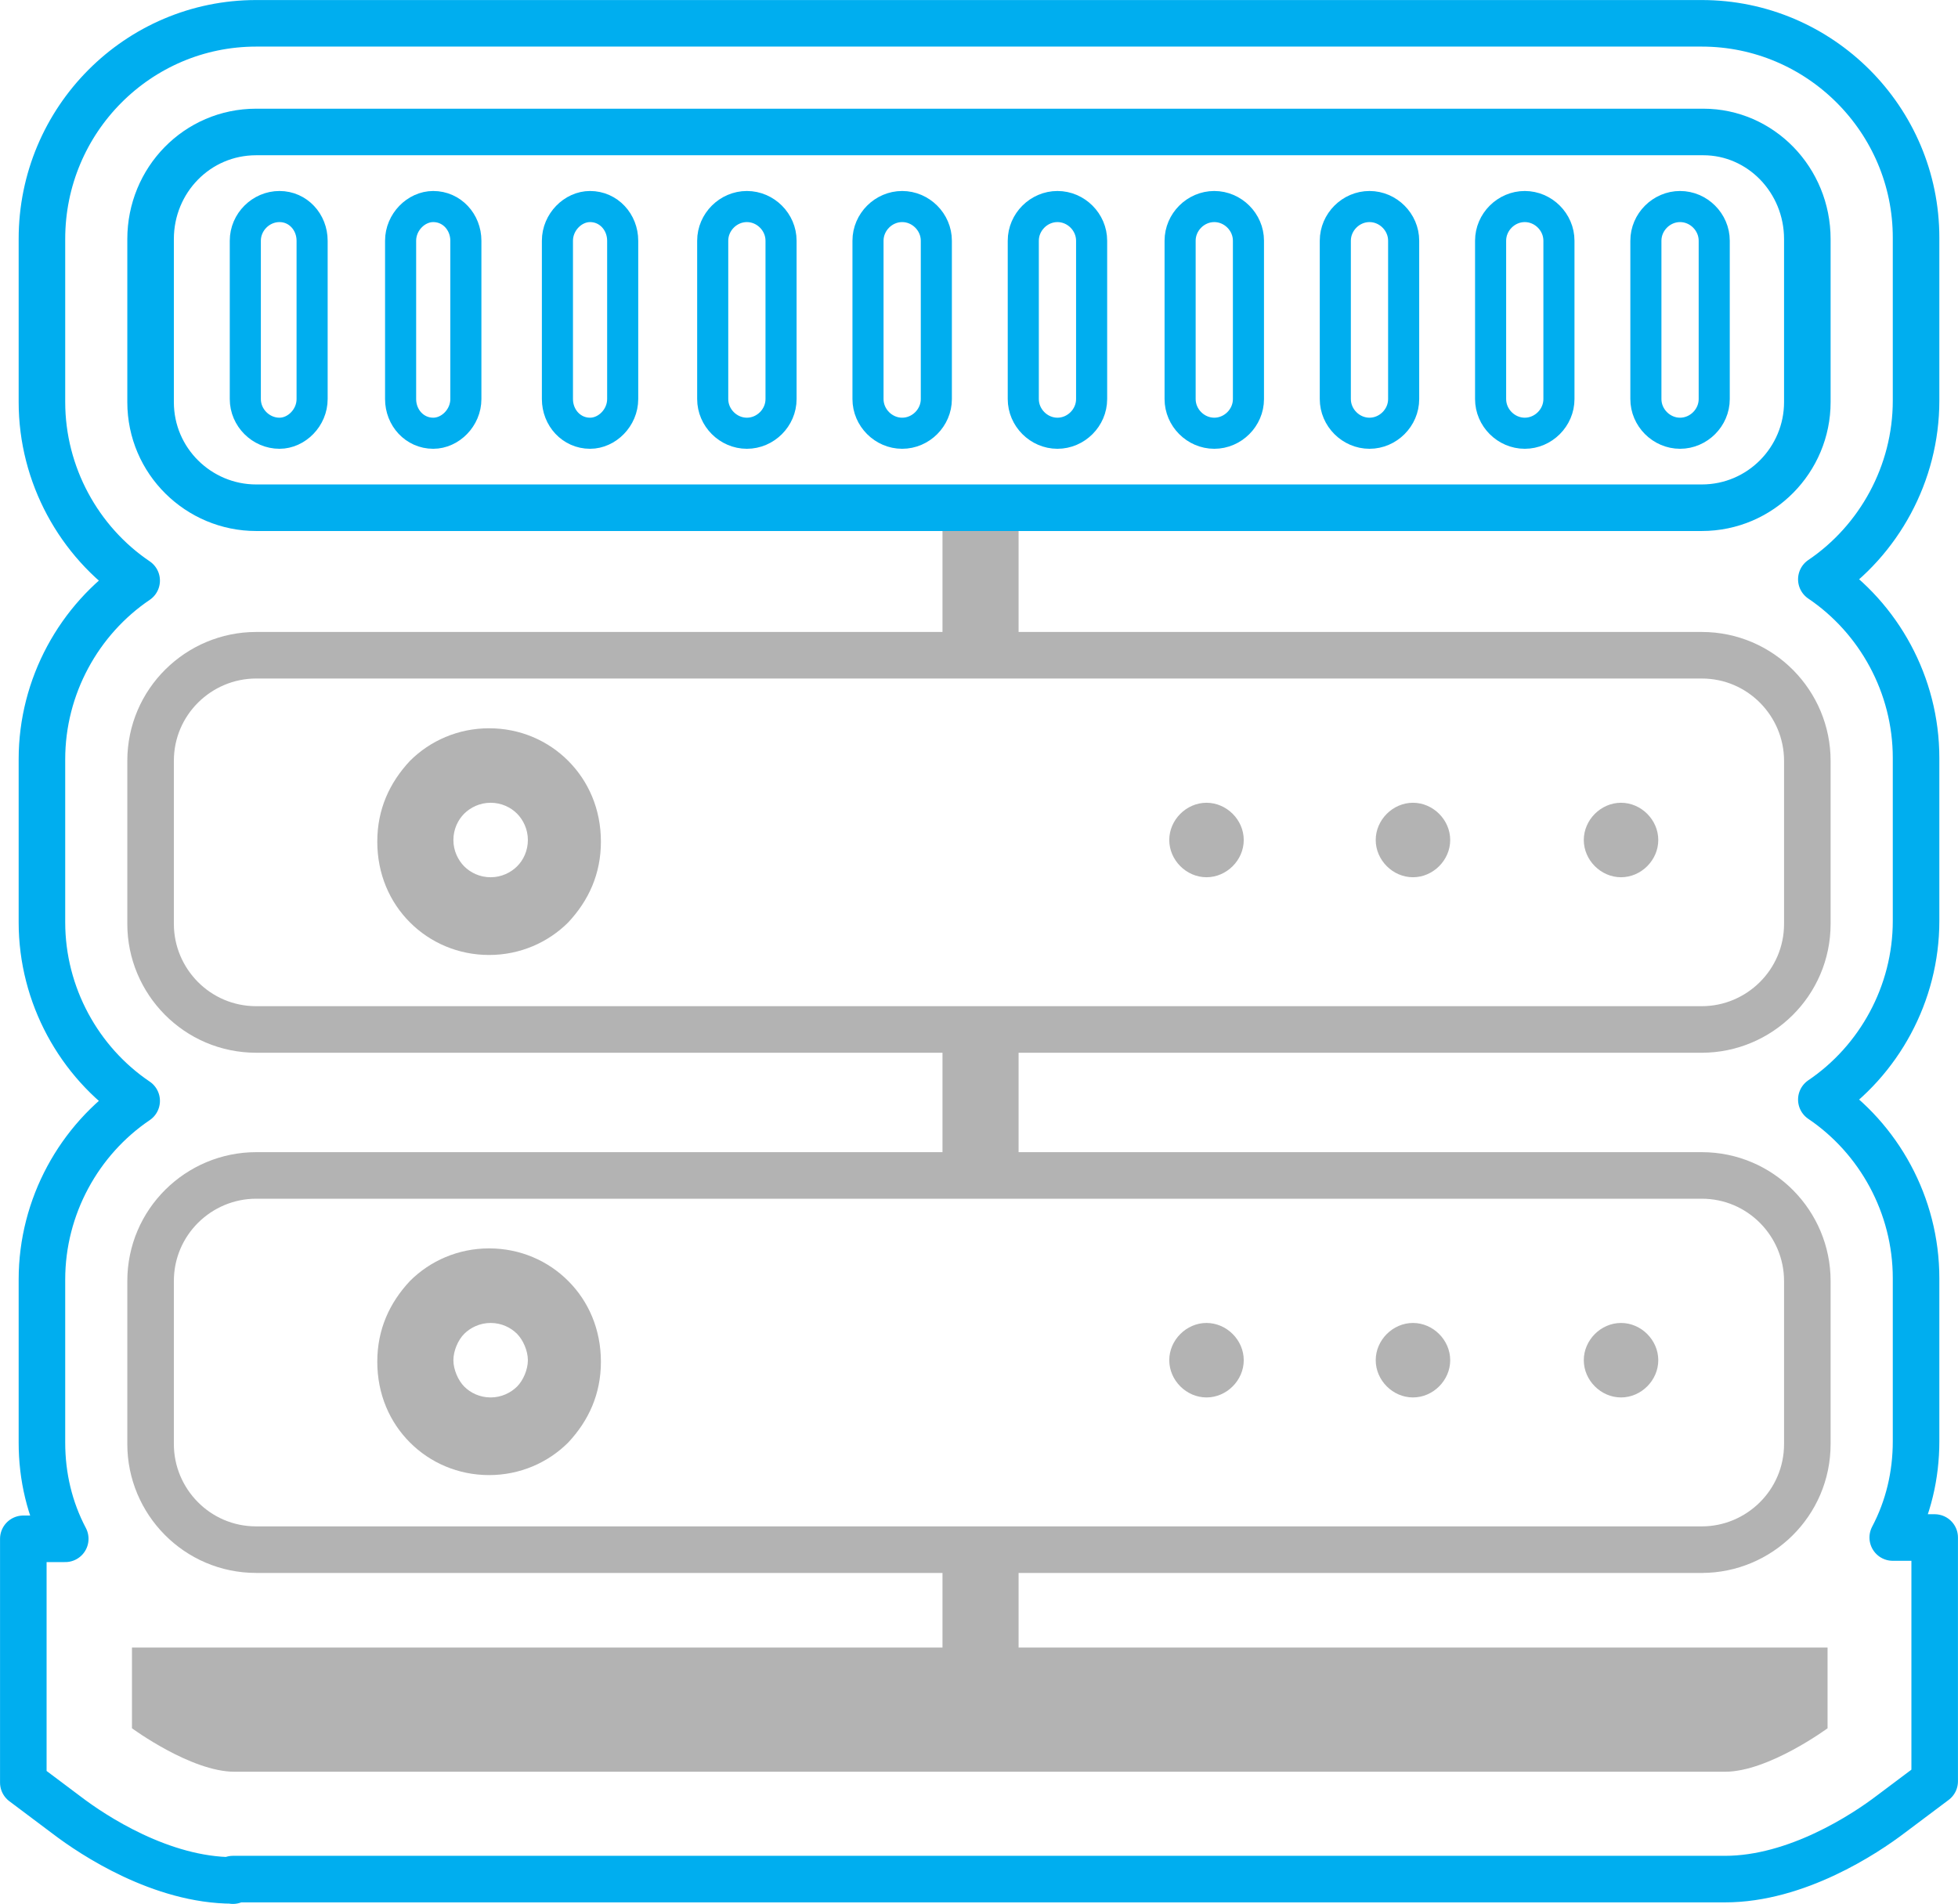 <?xml version="1.0" encoding="UTF-8"?><svg id="Layer_2" xmlns="http://www.w3.org/2000/svg" viewBox="0 0 241.84 235.13"><defs><style>.cls-1,.cls-2{stroke-linecap:round;stroke-linejoin:round;}.cls-1,.cls-2,.cls-3,.cls-4{fill:none;}.cls-1,.cls-2,.cls-4{stroke:#00aeef;}.cls-1,.cls-3,.cls-4{stroke-width:5.75px;}.cls-2{stroke-width:3.84px;}.cls-5{fill-rule:evenodd;}.cls-5,.cls-6{fill:#b3b3b3;}.cls-3{stroke:#b3b3b3;}</style></defs><g id="Layer_1-2"><g id="Layer_1-2"><rect class="cls-6" x="116.41" y="62.71" width="9.4" height="17.84"/><rect class="cls-6" x="116.41" y="191.4" width="9.4" height="12.27"/><rect class="cls-6" x="116.41" y="127.15" width="9.4" height="17.84"/><path class="cls-4" d="M210.39,16.3H31.64c-7.29,0-13.04,5.95-13.04,13.23v20.14c0,7.29,5.95,13.04,13.04,13.04h178.55c7.29,0,13.04-5.95,13.04-13.04v-20.14c0-7.29-5.75-13.23-12.85-13.23Z"/><path class="cls-5" d="M149.02,99.15c2.49,0,4.6,2.11,4.6,4.6s-2.11,4.6-4.6,4.6-4.6-2.11-4.6-4.6,2.11-4.6,4.6-4.6Z"/><path class="cls-5" d="M174.52,99.15c2.49,0,4.6,2.11,4.6,4.6s-2.11,4.6-4.6,4.6-4.6-2.11-4.6-4.6,2.11-4.6,4.6-4.6Z"/><path class="cls-5" d="M200.22,99.15c2.49,0,4.6,2.11,4.6,4.6s-2.11,4.6-4.6,4.6-4.6-2.11-4.6-4.6,2.11-4.6,4.6-4.6Z"/><path class="cls-5" d="M149.02,163.4c2.49,0,4.6,2.11,4.6,4.6s-2.11,4.6-4.6,4.6-4.6-2.11-4.6-4.6,2.11-4.6,4.6-4.6Z"/><path class="cls-5" d="M174.52,163.4c2.49,0,4.6,2.11,4.6,4.6s-2.11,4.6-4.6,4.6-4.6-2.11-4.6-4.6,2.11-4.6,4.6-4.6Z"/><path class="cls-5" d="M200.22,163.4c2.49,0,4.6,2.11,4.6,4.6s-2.11,4.6-4.6,4.6-4.6-2.11-4.6-4.6,2.11-4.6,4.6-4.6Z"/><path class="cls-3" d="M210.39,127.15H31.64c-7.29,0-13.04-5.95-13.04-13.04v-20.14c0-7.29,5.95-13.04,13.04-13.04h178.55c7.29,0,13.04,5.95,13.04,13.04v20.14c0,7.29-5.95,13.04-13.04,13.04h.19Z"/><path class="cls-6" d="M60.41,89.95c3.84,0,7.29,1.53,9.78,4.03s4.03,5.95,4.03,9.97-1.53,7.29-4.03,9.97c-2.49,2.49-5.95,4.03-9.78,4.03s-7.29-1.53-9.78-4.03c-2.49-2.49-4.03-5.95-4.03-9.97s1.53-7.29,4.03-9.97c2.49-2.49,5.95-4.03,9.78-4.03h0ZM63.86,100.49c-.77-.77-1.92-1.34-3.26-1.34s-2.49.58-3.26,1.34c-.77.77-1.34,1.92-1.34,3.26s.58,2.49,1.34,3.26c.77.77,1.92,1.34,3.26,1.34s2.49-.58,3.26-1.34,1.34-1.92,1.34-3.26-.58-2.49-1.34-3.26Z"/><path class="cls-3" d="M210.39,191.4H31.64c-7.29,0-13.04-5.95-13.04-13.04v-20.14c0-7.29,5.95-13.04,13.04-13.04h178.55c7.29,0,13.04,5.95,13.04,13.04v20.14c0,7.29-5.95,13.04-13.04,13.04h.19Z"/><path class="cls-6" d="M60.41,154.19c3.84,0,7.29,1.53,9.78,4.03,2.49,2.49,4.03,5.95,4.03,9.97s-1.53,7.29-4.03,9.97c-2.49,2.49-5.95,4.03-9.78,4.03s-7.29-1.53-9.78-4.03c-2.49-2.49-4.03-5.95-4.03-9.97s1.53-7.29,4.03-9.97c2.49-2.49,5.95-4.03,9.78-4.03h0ZM63.86,164.74c-.77-.77-1.92-1.34-3.26-1.34s-2.49.58-3.26,1.34c-.77.77-1.34,2.11-1.34,3.26s.58,2.49,1.34,3.26c.77.77,1.92,1.34,3.26,1.34s2.49-.58,3.26-1.34c.77-.77,1.34-2.11,1.34-3.26s-.58-2.49-1.34-3.26Z"/><path class="cls-6" d="M213.07,218.83c5.37,0,12.66-5.37,12.66-5.37v-9.97H16.3v9.97s7.29,5.37,12.66,5.37h184.3-.19Z"/><path class="cls-2" d="M34.52,25.51h0c2.3,0,4.03,1.92,4.03,4.22v19.56c0,2.3-1.92,4.22-4.03,4.22h0c-2.3,0-4.22-1.92-4.22-4.22v-19.56c0-2.3,1.92-4.22,4.22-4.22Z"/><path class="cls-2" d="M53.51,25.51h0c2.3,0,4.03,1.92,4.03,4.22v19.56c0,2.3-1.92,4.22-4.03,4.22h0c-2.3,0-4.03-1.92-4.03-4.22v-19.56c0-2.3,1.92-4.22,4.03-4.22Z"/><path class="cls-2" d="M72.88,25.51h0c2.3,0,4.03,1.92,4.03,4.22v19.56c0,2.3-1.92,4.22-4.03,4.22h0c-2.3,0-4.03-1.92-4.03-4.22v-19.56c0-2.3,1.92-4.22,4.03-4.22Z"/><path class="cls-2" d="M92.25,25.51h0c2.3,0,4.22,1.92,4.22,4.22v19.56c0,2.3-1.92,4.22-4.22,4.22h0c-2.3,0-4.22-1.92-4.22-4.22v-19.56c0-2.3,1.92-4.22,4.22-4.22Z"/><path class="cls-2" d="M111.43,25.51h0c2.3,0,4.22,1.92,4.22,4.22v19.56c0,2.3-1.92,4.22-4.22,4.22h0c-2.3,0-4.22-1.92-4.22-4.22v-19.56c0-2.3,1.92-4.22,4.22-4.22Z"/><path class="cls-2" d="M130.61,25.51h0c2.3,0,4.22,1.92,4.22,4.22v19.56c0,2.3-1.92,4.22-4.22,4.22h0c-2.3,0-4.22-1.92-4.22-4.22v-19.56c0-2.3,1.92-4.22,4.22-4.22Z"/><path class="cls-2" d="M149.98,25.51h0c2.3,0,4.22,1.92,4.22,4.22v19.56c0,2.3-1.92,4.22-4.22,4.22h0c-2.3,0-4.22-1.92-4.22-4.22v-19.56c0-2.3,1.92-4.22,4.22-4.22Z"/><path class="cls-2" d="M169.15,25.51h0c2.3,0,4.22,1.92,4.22,4.22v19.56c0,2.3-1.92,4.22-4.22,4.22h0c-2.3,0-4.22-1.92-4.22-4.22v-19.56c0-2.3,1.92-4.22,4.22-4.22Z"/><path class="cls-2" d="M188.33,25.51h0c2.3,0,4.22,1.92,4.22,4.22v19.56c0,2.3-1.92,4.22-4.22,4.22h0c-2.3,0-4.22-1.92-4.22-4.22v-19.56c0-2.3,1.92-4.22,4.22-4.22Z"/><path class="cls-2" d="M207.51,25.51h0c2.3,0,4.22,1.92,4.22,4.22v19.56c0,2.3-1.92,4.22-4.22,4.22h0c-2.3,0-4.22-1.92-4.22-4.22v-19.56c0-2.3,1.92-4.22,4.22-4.22Z"/></g><path class="cls-1" d="M28.77,232.25c-8.82,0-17.26-5.56-20.52-8.05l-5.37-4.03v-30.11h5.18c-1.92-3.64-2.88-7.67-2.88-11.89v-20.14c0-9.01,4.6-17.26,11.7-22.06-7.1-4.79-11.7-13.04-11.7-22.06v-20.14c0-9.01,4.6-17.26,11.7-22.06-7.1-4.79-11.7-13.04-11.7-22.06v-20.14C5.18,14.77,17.07,2.88,31.64,2.88h178.55c14.58,0,26.47,11.89,26.47,26.47v20.14c0,9.01-4.6,17.26-11.7,22.06,7.1,4.79,11.7,13.04,11.7,22.06v20.14c0,9.01-4.6,17.26-11.7,22.06,7.1,4.79,11.7,13.04,11.7,22.06v20.14c0,4.22-.96,8.25-2.88,11.89h5.18v30.11l-5.37,4.03c-3.26,2.49-11.7,8.05-20.52,8.05H28.77v.19Z"/></g></svg>